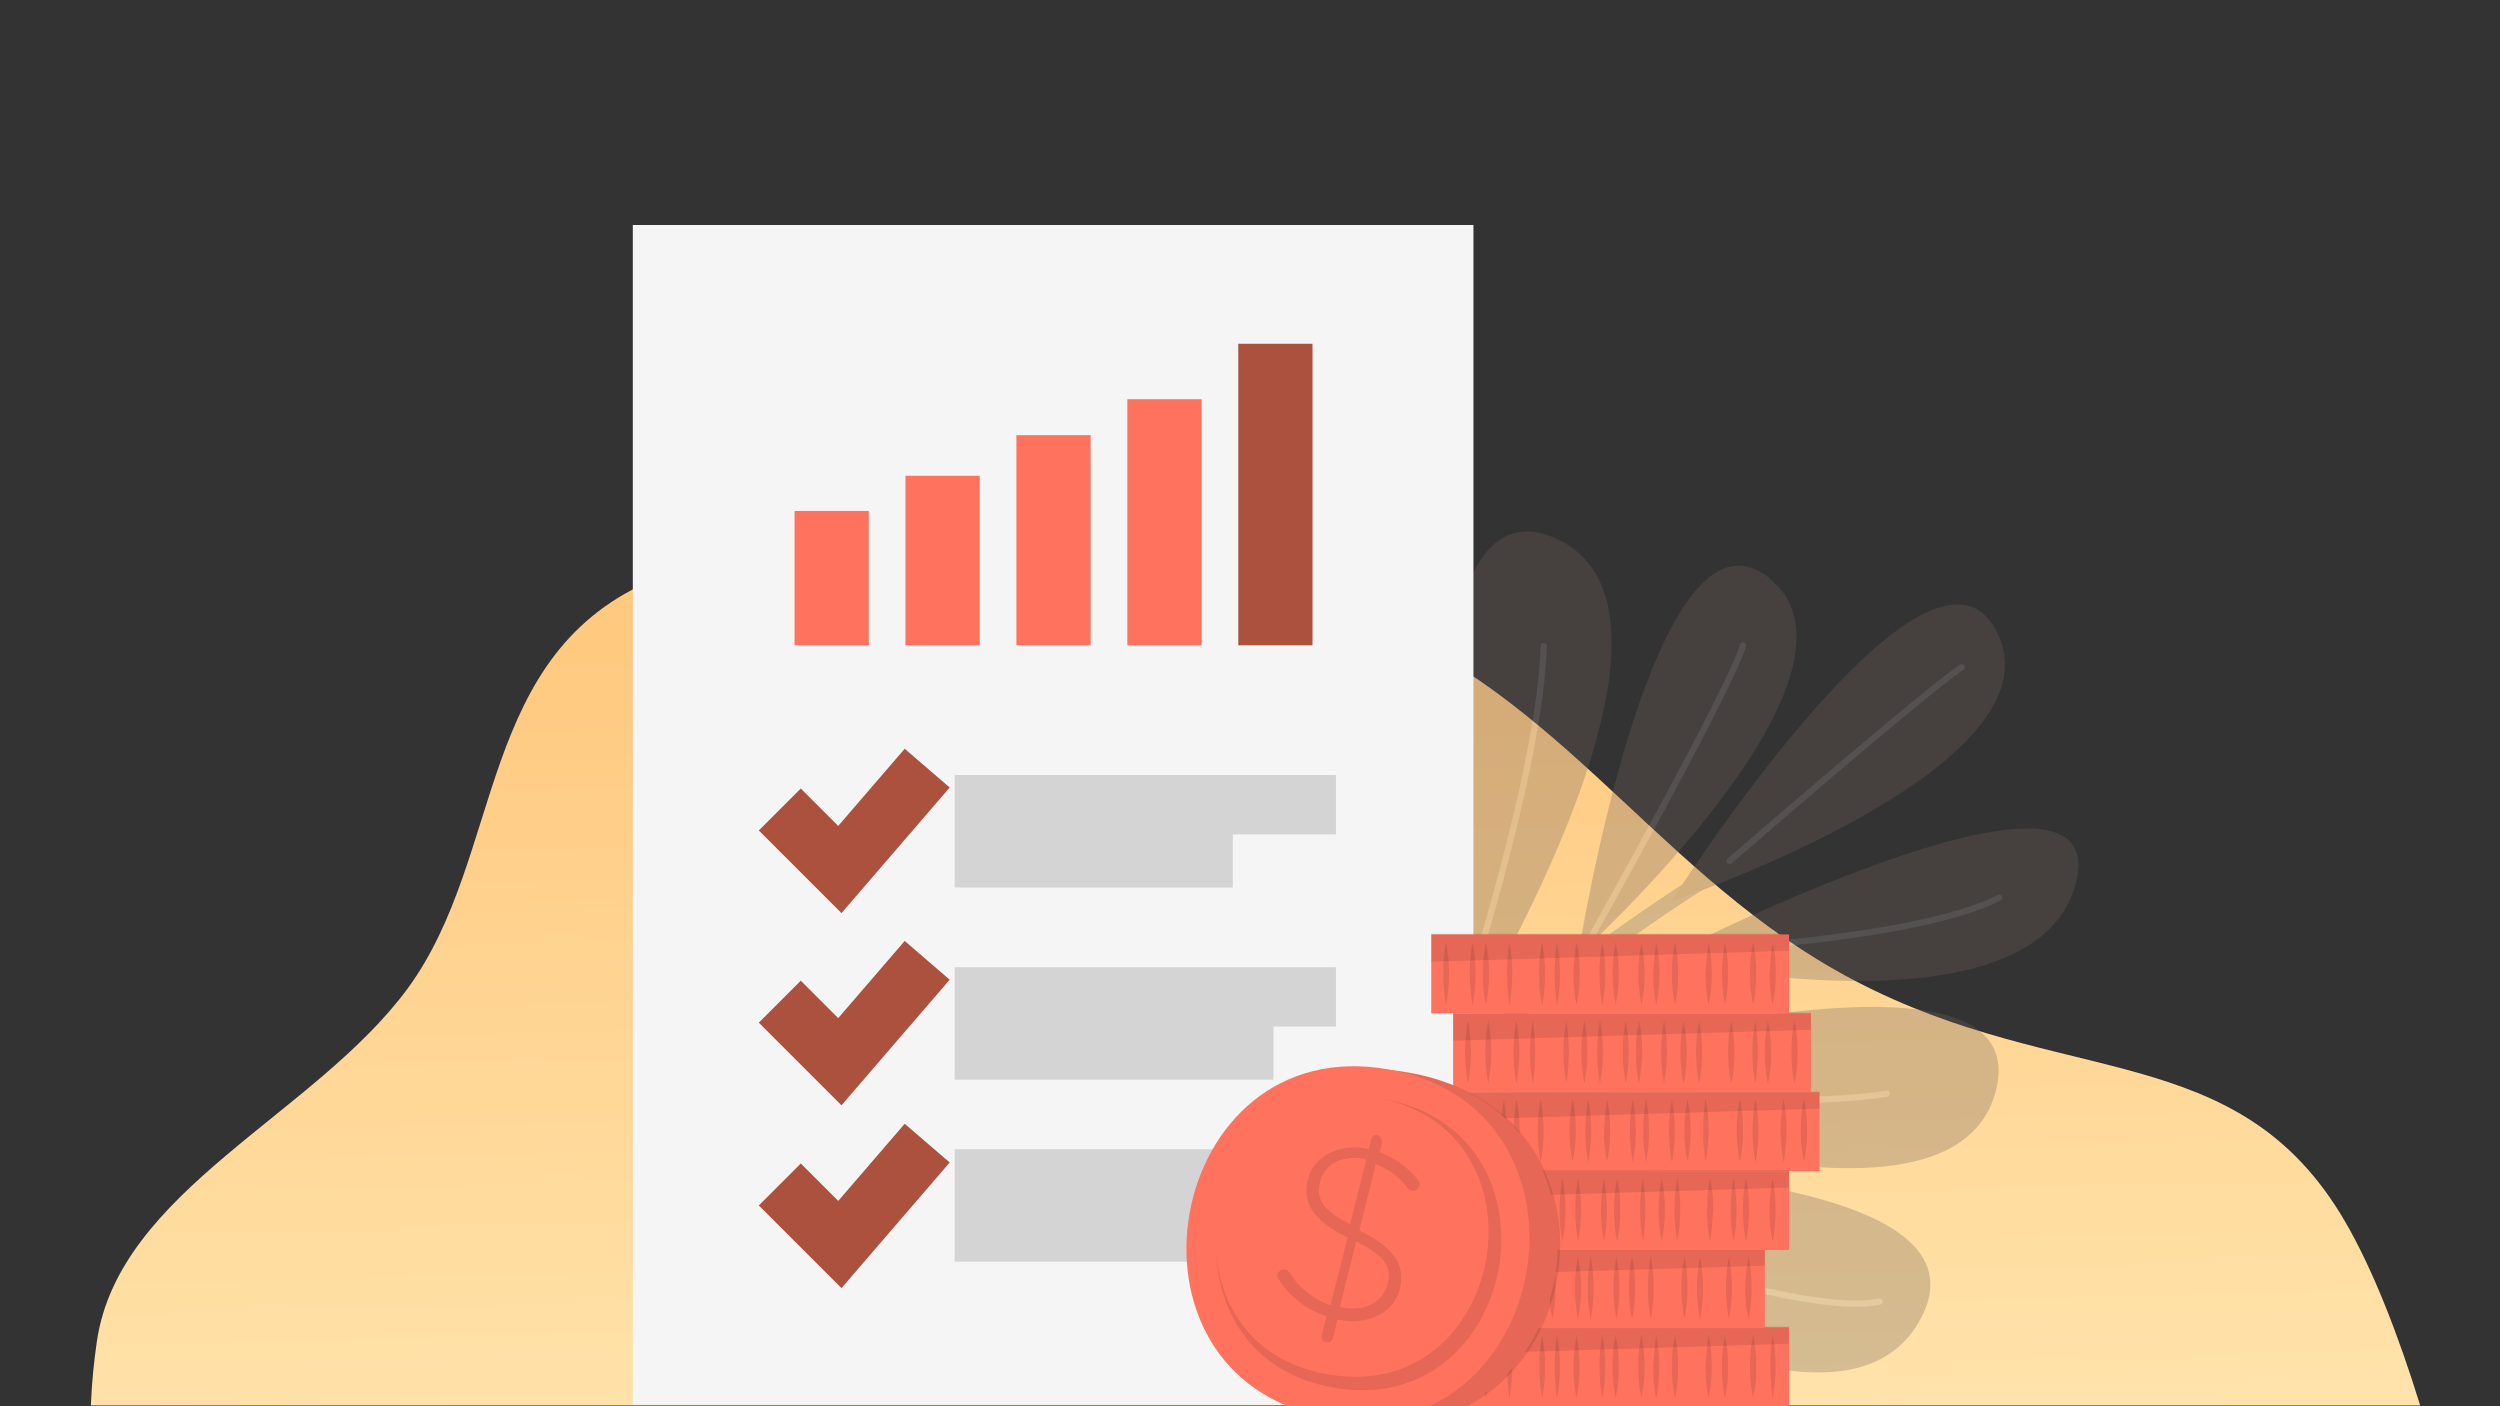 <svg xmlns="http://www.w3.org/2000/svg" xmlns:xlink="http://www.w3.org/1999/xlink" viewBox="0 0 320 180" xml:space="preserve"><rect x="0" y="0" width="320" height="180" fill="#333333" stroke="none"/><switch><g><defs><path id="a" d="M4.8.9h313.7v179H4.8z"/></defs><clipPath id="b"><use xlink:href="#a" overflow="visible"/></clipPath><linearGradient id="c" gradientUnits="userSpaceOnUse" x1="164.776" y1="100.538" x2="168.277" y2="-42.493" gradientTransform="matrix(1 0 0 -1 0 182)"><stop offset="0" style="stop-color:#ffc980"/><stop offset="1" style="stop-color:#ffeebc"/></linearGradient><path clip-path="url(#b)" fill-rule="evenodd" clip-rule="evenodd" fill="url(#c)" d="M324.3 240.5c-3.9 23.6-8.2 34.4-26.3 52.4-18.3 18.3-56.1 26.1-91 20.1-33.9-5.8-53.1-36.1-84.3-50.1-27.7-12.5-64.6-8.8-86.4-26.8-21.9-18.1-27-43.4-23.9-64.4 2.8-19.3 27.9-29 39.8-45.2 12.5-17.1 8.6-43 31.9-52.5 23.6-9.6 58.3-5.6 87.3 4 27 9 39.4 32.4 63.4 46.1 27 15.4 49.8 8.3 64.1 30.2 14 21.4 25.3 82.3 21.9 103.4l3.5-17.2z"/><path fill="none" d="M34.7-8.9h236v188.8h-236z"/><defs><path id="d" d="M175.4 157.7h24V169h-24z"/></defs><clipPath id="e"><use xlink:href="#d" overflow="visible"/></clipPath><g clip-path="url(#e)" fill="#73625C"><path d="M196.5 168.9v-5.6l.1.1h-21l.1-.1v5.6l-.1-.1H195h-4.4l-15 .1h-.1v-5.7l.1-.1h21.1V168.6c-.2.2-.2.3-.2.3z"/><path d="M199.3 163.4v-5.5l.1.1h-12.6l.1-.1v5.5l-.1-.1 9 .1h3.5H198.4l-2.6.1-9.1.1h-.1V158l.1-.1h12.7V163.2c0-.1-.1 0-.1.2z"/></g><defs><path id="f" d="M103.2 160.1h24v11.3h-24z"/></defs><clipPath id="g"><use xlink:href="#f" overflow="visible"/></clipPath><g clip-path="url(#g)" fill="#73625C"><path d="M124.3 171.3v-5.6l.1.1h-21l.1-.1v5.6l-.1-.1h19.4-4.4l-15 .1h-.1v-5.7l.1-.1h21.1V171c-.2.2-.2.2-.2.3z"/><path d="M127.1 165.7v-5.5l.1.1h-12.6l.1-.1v5.5l-.1-.1 9 .1h3.5H126.2l-2.6.1-9.1.1h-.1v-5.6l.1-.1h12.7V165.5c-.1 0-.1.1-.1.2z"/></g><defs><path id="h" d="M180.6 117.1h24v11.3h-24z"/></defs><clipPath id="i"><use xlink:href="#h" overflow="visible"/></clipPath><g clip-path="url(#i)"><path fill="#73625C" d="M201.7 128.3v-5.6l.1.1h-21l.1-.1v5.6l-.1-.1h19.4-4.4l-15 .1h-.1v-5.7l.1-.1h21.1V128l-.2.3z"/></g><g opacity=".3"><path fill="none" stroke="#737373" stroke-width="2.002" stroke-miterlimit="10" d="M147.1 174.7s11.9-15 33.4-33.7c21.5-18.7 38.9-29.2 38.9-29.2"/><path fill="#73625C" d="M175.6 149s82.7-3.1 70.2 19.9c-12.6 23-70.2-19.9-70.2-19.9zM186.1 134.1s-8.9-74.9 13-65.2c21.8 9.7-13 65.2-13 65.2z"/><path fill="#73625C" d="M189 138.2s72.2-21.8 66.5 1.3c-5.8 23.3-66.5-1.3-66.5-1.3z"/><path fill="#73625C" d="M212.4 122.8s58.6-30 53.3-9.7c-5.4 20.3-53.3 9.7-53.3 9.7zM202 122.3s9.6-60.7 24.6-48.2c14.9 12.4-24.6 48.2-24.6 48.2z"/><path fill="#73625C" d="M213.9 115.4s33-51.8 41.7-34.5c8.8 17.4-41.7 34.5-41.7 34.5zM173.4 147.2s-31.9-76.4-6-72.7c26 3.6 6 72.7 6 72.7z"/><g opacity=".27"><linearGradient id="j" gradientUnits="userSpaceOnUse" x1="157.263" y1="71.263" x2="180.748" y2="71.263" gradientTransform="matrix(1 0 0 -1 0 182)"><stop offset="0" style="stop-color:#fff"/><stop offset=".26" style="stop-color:#fcfeff"/><stop offset=".43" style="stop-color:#f3fcff"/><stop offset=".57" style="stop-color:#e4f8ff"/><stop offset=".7" style="stop-color:#cff4ff"/><stop offset=".82" style="stop-color:#b4edff"/><stop offset=".92" style="stop-color:#93e6ff"/><stop offset="1" style="stop-color:#78e0ff"/></linearGradient><path fill="url(#j)" d="M173.4 147.2s-31.9-76.4-6-72.7c26 3.6 6 72.7 6 72.7z"/></g><g opacity=".33" fill="none" stroke="#FFF" stroke-width=".8" stroke-linecap="round" stroke-miterlimit="10"><path d="M172.6 142.6s2.2-12.3.1-28.7-5.8-28.7-5.8-28.7M186.8 130.2s10.3-31 10.8-47.5M203.8 119.7s17.8-31.7 19.3-37.1M221.4 110.2s24.9-21.6 29.7-24.8M214.2 121.8s30.9-1.3 41.7-6.9M195.5 138.1s30.5 4.4 46 1.9M181.3 150.8s46.7 18.5 59.3 15.8"/></g></g><path fill="#F5F5F5" d="M188.6 28.8H81v151h107.6v-151z"/><path fill="none" stroke="#AB513E" stroke-width="7.599" stroke-linecap="square" stroke-miterlimit="10" d="m102.5 106.3 5 5 8.7-10.1"/><path fill="none" stroke="#D4D4D4" stroke-width="7.599" stroke-linecap="square" stroke-miterlimit="10" d="M126 103h41.2M126 109.8h28"/><path fill="none" stroke="#AB513E" stroke-width="7.599" stroke-linecap="square" stroke-miterlimit="10" d="m102.5 130.9 5 5 8.7-10.1"/><path fill="none" stroke="#D4D4D4" stroke-width="7.599" stroke-linecap="square" stroke-miterlimit="10" d="M126 127.6h41.2M126 134.4h33.2"/><path fill="none" stroke="#AB513E" stroke-width="7.599" stroke-linecap="square" stroke-miterlimit="10" d="m102.5 154.3 5 5 8.7-10.1"/><path fill="none" stroke="#D4D4D4" stroke-width="7.599" stroke-linecap="square" stroke-miterlimit="10" d="M126 150.9h41.2M126 157.7h33.2"/><path fill="#FF725E" d="M111.2 65.4h-9.5v17.2h9.5V65.4zM125.4 60.9h-9.5v21.7h9.5V60.9zM139.6 55.7h-9.5v26.9h9.5V55.7zM153.8 51.1h-9.5v31.5h9.5V51.1z"/><path fill="#AB513E" d="M168 44h-9.5v38.6h9.5V44z"/><defs><path id="k" d="M151.3 117H233v66.6h-81.7z"/></defs><clipPath id="l"><use xlink:href="#k" overflow="visible"/></clipPath><g clip-path="url(#l)"><path fill="#FF725E" d="M229 169.9h-45.8V180H229v-10.1z"/><g opacity=".1"><path d="M185.1 170.9c.5 2.7.5 5.4 0 8.1-.5-2.7-.5-5.5 0-8.1zM188.5 170.9c.5 2.7.5 5.4 0 8.1-.5-2.7-.5-5.5 0-8.1zM190.2 170.9c.5 2.7.5 5.4 0 8.1-.5-2.7-.5-5.5 0-8.1zM199.3 170.9c.5 2.7.5 5.4 0 8.1-.4-2.7-.4-5.5 0-8.1zM201.8 170.9c.5 2.7.5 5.4 0 8.1-.3-1.3-.4-2.7-.4-4 0-1.5.2-2.8.4-4.1zM212 170.9c.5 2.7.5 5.4 0 8.1-.3-1.3-.4-2.7-.4-4 .1-1.5.2-2.8.4-4.1zM214.4 170.9c.3 1.3.4 2.7.4 4 0 1.4-.1 2.7-.4 4-.3-1.3-.4-2.7-.4-4 0-1.4.1-2.7.4-4zM218.7 170.9c.3 1.3.4 2.7.4 4 0 1.4-.1 2.7-.4 4-.3-1.3-.4-2.7-.4-4 .1-1.4.2-2.7.4-4zM210.1 170.9c.3 1.3.4 2.7.4 4 0 1.4-.1 2.7-.4 4-.3-1.3-.4-2.7-.4-4 0-1.4.1-2.7.4-4zM193.2 170.9c.5 2.7.5 5.4 0 8.1-.4-2.8-.4-5.5 0-8.1zM205.1 170.9c.5 2.7.5 5.4 0 8.1-.5-2.7-.5-5.5 0-8.1zM206.8 170.9c.3 1.3.4 2.7.4 4 0 1.4-.1 2.7-.4 4-.3-1.3-.4-2.7-.4-4 0-1.4.1-2.7.4-4zM224.4 170.9c.3 1.3.4 2.7.4 4 0 1.4-.1 2.7-.4 4-.3-1.3-.4-2.7-.4-4 0-1.4.1-2.7.4-4zM226.9 170.9c.5 2.7.5 5.4 0 8.1-.4-2.7-.4-5.5 0-8.1zM220.8 170.9c.3 1.3.4 2.7.4 4 0 1.4-.1 2.7-.4 4-.3-1.3-.4-2.7-.4-4 0-1.4.1-2.7.4-4zM197.4 170.9c.5 2.7.5 5.4 0 8.1-.5-2.7-.5-5.5 0-8.1z"/></g><path opacity=".1" d="M229 169.9v2.1l-45.8 1.4v-3.6H229z"/><path fill="#FF725E" d="M225.9 159.9h-45.8V170h45.8v-10.1z"/><g opacity=".1"><path d="M182 160.8c.5 2.7.5 5.4 0 8.1-.3-1.3-.4-2.7-.4-4 0-1.4.1-2.8.4-4.1zM185.4 160.8c.5 2.7.5 5.4 0 8.1-.3-1.3-.4-2.7-.4-4 0-1.4.1-2.8.4-4.1zM187.1 160.8c.3 1.3.4 2.7.4 4 0 1.4-.1 2.7-.4 4-.3-1.3-.4-2.7-.4-4 0-1.3.1-2.7.4-4zM196.2 160.8c.5 2.7.5 5.4 0 8.1-.5-2.7-.5-5.4 0-8.1zM198.7 160.8c.3 1.3.4 2.7.4 4 0 1.4-.1 2.7-.4 4-.3-1.3-.4-2.7-.4-4 0-1.3.1-2.7.4-4zM208.9 160.8c.3 1.3.4 2.7.4 4 0 1.4-.1 2.7-.4 4-.3-1.3-.4-2.7-.4-4 0-1.3.1-2.7.4-4zM211.3 160.8c.5 2.7.5 5.4 0 8.1-.5-2.7-.5-5.4 0-8.1zM215.6 160.8c.3 1.3.4 2.7.4 4 0 1.4-.1 2.7-.4 4-.5-2.6-.5-5.3 0-8zM206.9 160.8c.5 2.7.5 5.4 0 8.1-.5-2.7-.5-5.4 0-8.1zM190.1 160.8c.5 2.7.5 5.4 0 8.1-.5-2.7-.5-5.4 0-8.1zM202 160.8c.5 2.7.5 5.4 0 8.1-.3-1.3-.4-2.7-.4-4 0-1.4.1-2.8.4-4.1zM203.6 160.8c.5 2.7.5 5.4 0 8.1-.5-2.7-.5-5.4 0-8.1zM221.3 160.8c.5 2.7.5 5.4 0 8.1-.5-2.7-.5-5.4 0-8.1zM223.8 160.8c.3 1.3.4 2.7.4 4 0 1.4-.1 2.7-.4 4-.3-1.3-.4-2.7-.4-4 0-1.3.2-2.7.4-4zM217.6 160.8c.5 2.7.5 5.4 0 8.1-.5-2.7-.5-5.4 0-8.1zM194.2 160.8c.3 1.3.4 2.7.4 4 0 1.4-.1 2.7-.4 4-.3-1.3-.4-2.7-.4-4 .1-1.3.2-2.7.4-4z"/></g><path opacity=".1" d="M225.9 159.9v2.1l-45.8 1.4v-3.6h45.8z"/><path fill="#FF725E" d="M232.9 139.8h-45.8v10.1h45.8v-10.1z"/><g opacity=".1"><path d="M189.1 140.7c.5 2.7.5 5.4 0 8.1-.5-2.7-.5-5.4 0-8.1zM192.5 140.7c.5 2.7.5 5.4 0 8.1-.5-2.7-.5-5.4 0-8.1zM194.1 140.7c.3 1.3.4 2.7.4 4 0 1.4-.1 2.7-.4 4-.3-1.3-.4-2.7-.4-4 .1-1.3.2-2.7.4-4zM203.3 140.7c.5 2.7.5 5.4 0 8.1-.5-2.7-.5-5.4 0-8.1zM205.7 140.7c.3 1.3.4 2.7.4 4 0 1.4-.1 2.7-.4 4-.3-1.3-.4-2.7-.4-4 .1-1.3.2-2.7.4-4zM216 140.7c.3 1.3.4 2.7.4 4 0 1.4-.1 2.7-.4 4-.3-1.3-.4-2.7-.4-4 0-1.3.1-2.7.4-4zM218.3 140.7c.3 1.3.4 2.7.4 4 0 1.4-.1 2.7-.4 4-.4-2.6-.4-5.3 0-8zM222.7 140.7c.3 1.3.4 2.7.4 4 0 1.4-.1 2.7-.4 4-.3-1.3-.4-2.7-.4-4 0-1.3.1-2.7.4-4zM214 140.7c.5 2.7.5 5.4 0 8.1-.5-2.7-.5-5.4 0-8.1zM197.2 140.7c.5 2.7.5 5.4 0 8.1-.5-2.7-.5-5.4 0-8.1zM209 140.7c.5 2.7.5 5.4 0 8.1-.5-2.7-.5-5.4 0-8.1zM210.7 140.7c.5 2.7.5 5.4 0 8.1-.5-2.7-.5-5.4 0-8.1zM228.3 140.7c.5 2.7.5 5.4 0 8.1-.5-2.7-.5-5.4 0-8.1zM230.9 140.7c.3 1.3.4 2.7.4 4 0 1.4-.1 2.7-.4 4-.3-1.3-.4-2.7-.4-4 0-1.3.1-2.7.4-4zM224.7 140.7c.5 2.7.5 5.4 0 8.1-.5-2.7-.5-5.4 0-8.1zM201.3 140.7c.3 1.3.4 2.7.4 4 0 1.4-.1 2.7-.4 4-.3-1.3-.4-2.7-.4-4 0-1.3.1-2.7.4-4z"/></g><path opacity=".1" d="M232.9 139.8v2.1l-45.8 1.4v-3.6h45.8z"/><path fill="#FF725E" d="M231.8 129.7H186v10.1h45.8v-10.1z"/><g opacity=".1"><path d="M229.7 138.7c-.3-1.3-.4-2.7-.4-4 0-1.4.1-2.7.4-4 .3 1.3.4 2.7.4 4 0 1.3-.1 2.7-.4 4zM226.3 138.7c-.3-1.3-.4-2.7-.4-4 0-1.4.1-2.7.4-4 .3 1.3.4 2.7.4 4 0 1.3-.1 2.7-.4 4zM224.7 138.7c-.3-1.3-.4-2.7-.4-4 0-1.4.1-2.7.4-4 .4 2.6.4 5.3 0 8zM215.5 138.7c-.3-1.3-.4-2.7-.4-4 0-1.4.1-2.7.4-4 .3 1.3.4 2.7.4 4 0 1.3-.1 2.7-.4 4zM213 138.7c-.5-2.7-.5-5.4 0-8.1.5 2.7.5 5.4 0 8.1zM202.8 138.7c-.5-2.7-.5-5.4 0-8.1.5 2.7.5 5.4 0 8.1zM200.5 138.7c-.5-2.7-.5-5.4 0-8.1.4 2.7.4 5.4 0 8.1zM196.2 138.7c-.5-2.7-.5-5.4 0-8.1.4 2.7.4 5.4 0 8.1zM204.8 138.7c-.5-2.7-.5-5.4 0-8.1.5 2.7.5 5.4 0 8.1zM221.6 138.7c-.3-1.3-.4-2.7-.4-4 0-1.4.1-2.7.4-4 .3 1.3.4 2.7.4 4 0 1.3-.1 2.7-.4 4zM209.8 138.7c-.3-1.3-.4-2.7-.4-4 0-1.4.1-2.7.4-4 .3 1.3.4 2.7.4 4 0 1.3-.2 2.7-.4 4zM208.1 138.7c-.5-2.7-.5-5.4 0-8.1.5 2.7.5 5.4 0 8.1zM190.5 138.7c-.5-2.7-.5-5.4 0-8.1.5 2.7.5 5.4 0 8.1zM187.9 138.7c-.5-2.7-.5-5.4 0-8.1.5 2.7.5 5.4 0 8.1zM194.1 138.7c-.5-2.7-.5-5.4 0-8.1.5 2.7.5 5.4 0 8.1zM217.5 138.7c-.3-1.3-.4-2.7-.4-4 0-1.4.1-2.7.4-4 .5 2.6.5 5.3 0 8z"/></g><path opacity=".1" d="M231.8 129.7v2.1l-45.8 1.4v-3.6h45.8z"/><path fill="#FF725E" d="M229 119.6h-45.8v10.1H229v-10.1z"/><g opacity=".1"><path d="M185.1 120.6c.5 2.7.5 5.4 0 8.1-.5-2.8-.5-5.5 0-8.1zM188.5 120.6c.5 2.7.5 5.4 0 8.1-.5-2.8-.5-5.5 0-8.1zM190.2 120.6c.3 1.3.4 2.7.4 4 0 1.4-.1 2.7-.4 4-.3-1.3-.4-2.7-.4-4 0-1.4.1-2.7.4-4zM199.3 120.6c.5 2.7.5 5.4 0 8.1-.4-2.8-.4-5.5 0-8.1zM201.8 120.6c.3 1.3.4 2.7.4 4 0 1.4-.1 2.7-.4 4-.3-1.3-.4-2.7-.4-4 0-1.4.2-2.7.4-4zM212 120.6c.3 1.3.4 2.7.4 4 0 1.4-.1 2.7-.4 4-.3-1.3-.4-2.7-.4-4 .1-1.4.2-2.7.4-4zM214.4 120.6c.3 1.3.4 2.7.4 4 0 1.4-.1 2.7-.4 4-.3-1.3-.4-2.7-.4-4 0-1.4.1-2.7.4-4zM218.7 120.6c.3 1.3.4 2.7.4 4 0 1.4-.1 2.7-.4 4-.3-1.3-.4-2.7-.4-4 .1-1.4.2-2.7.4-4zM210.1 120.6c.3 1.3.4 2.7.4 4 0 1.4-.1 2.7-.4 4-.5-2.7-.5-5.4 0-8zM193.2 120.6c.5 2.7.5 5.4 0 8.1-.4-2.8-.4-5.5 0-8.1zM205.1 120.6c.5 2.7.5 5.4 0 8.1-.5-2.8-.5-5.5 0-8.1zM206.8 120.6c.3 1.3.4 2.7.4 4 0 1.4-.1 2.7-.4 4-.5-2.7-.5-5.4 0-8zM224.4 120.6c.3 1.3.4 2.7.4 4 0 1.4-.1 2.7-.4 4-.3-1.3-.4-2.7-.4-4 0-1.4.1-2.7.4-4zM226.9 120.6c.3 1.3.4 2.7.4 4 0 1.4-.1 2.7-.4 4-.3-1.3-.4-2.7-.4-4 .1-1.4.2-2.7.4-4zM220.8 120.6c.3 1.3.4 2.7.4 4 0 1.4-.1 2.7-.4 4-.5-2.7-.5-5.4 0-8zM197.4 120.6c.5 2.7.5 5.4 0 8.1-.3-1.3-.4-2.7-.4-4 0-1.5.1-2.8.4-4.1z"/></g><path opacity=".1" d="M229 119.6v2.1l-45.8 1.4v-3.6H229z"/><path fill="#FF725E" d="M229 149.9h-45.8V160H229v-10.1z"/><g opacity=".1"><path d="M226.9 158.9c-.3-1.3-.4-2.7-.4-4 0-1.4.1-2.7.4-4 .5 2.6.5 5.3 0 8zM223.5 158.9c-.3-1.3-.4-2.7-.4-4 0-1.4.1-2.7.4-4 .5 2.6.5 5.3 0 8zM221.9 158.9c-.5-2.7-.5-5.4 0-8.1.5 2.7.5 5.4 0 8.1zM212.7 158.9c-.3-1.3-.4-2.7-.4-4 0-1.4.1-2.7.4-4 .3 1.3.4 2.7.4 4 0 1.3-.1 2.6-.4 4zM210.3 158.9c-.5-2.7-.5-5.4 0-8.1.4 2.7.4 5.4 0 8.1zM200 158.9c-.5-2.7-.5-5.4 0-8.1.5 2.7.5 5.4 0 8.1zM197.7 158.9c-.5-2.7-.5-5.4 0-8.1.5 2.7.5 5.4 0 8.1zM193.3 158.9c-.5-2.7-.5-5.4 0-8.1.5 2.7.5 5.4 0 8.1zM202 158.9c-.5-2.7-.5-5.4 0-8.1.5 2.7.5 5.4 0 8.1zM218.9 158.9c-.3-1.3-.4-2.7-.4-4 0-1.4.1-2.7.4-4 .3 1.3.4 2.7.4 4-.1 1.3-.2 2.6-.4 4zM207 158.9c-.3-1.3-.4-2.7-.4-4 0-1.4.1-2.7.4-4 .3 1.3.4 2.7.4 4 0 1.3-.1 2.6-.4 4zM205.3 158.9c-.5-2.7-.5-5.4 0-8.1.5 2.7.5 5.4 0 8.1zM187.7 158.9c-.5-2.7-.5-5.4 0-8.1.5 2.7.5 5.4 0 8.1zM185.1 158.9c-.5-2.7-.5-5.4 0-8.1.5 2.7.5 5.4 0 8.1zM191.3 158.9c-.5-2.7-.5-5.4 0-8.1.5 2.7.5 5.4 0 8.1zM214.7 158.9c-.5-2.7-.5-5.4 0-8.1.5 2.7.5 5.4 0 8.1z"/></g><path opacity=".1" d="M229 149.9v2.1l-45.8 1.4v-3.6H229z"/><path fill="#FF725E" d="M180.4 137.3c30.1 5.4 22.2 49.9-8 44.5-30.2-5.5-22.2-50 8-44.5z"/><path opacity=".1" d="M180.7 137.4c30.1 5.4 22.2 49.9-8 44.5-30.2-5.4-22.2-49.9 8-44.5z"/><path fill="#FF725E" d="M177.8 136.9c28.7 5.1 20.8 49.6-8 44.5-28.7-5.2-20.7-49.7 8-44.5z"/><path opacity=".1" d="M155.7 160.2c.2 7.9 4.8 15.6 14.9 17.4 23.9 4.3 30.5-32.6 6.6-36.9-.2 0-.3-.1-.5-.1 22.3 4.5 15.9 39.4-6.8 35.3-9.3-1.6-13.8-8.5-14.2-15.7z"/><path d="M176.3 145.3c.4.1.6.5.6.9v.1l-.3 1.2c1.9.7 3.6 1.9 4.9 3.5.2.2.3.5.2.8-.1.4-.6.7-1 .6-.2 0-.4-.2-.5-.3-1-1.4-2.5-2.5-4.1-3.1l-2.1 8.5c4.4 2.2 5.9 4.3 5.2 7.4-.8 3.2-4.1 4.8-8 4l-.6 2.4c-.1.4-.5.6-.9.5-.4-.1-.6-.5-.5-.9l.6-2.4c-2.5-.8-4.7-2.5-6.1-4.7-.3-.3-.3-.8.1-1.1.2-.2.5-.2.7-.2.2 0 .4.2.5.3 1.2 2 3.1 3.5 5.3 4.3l2.2-8.7c-4.4-2.2-5.8-4.3-5.1-7.4.7-3 4.1-4.8 7.8-3.9l.3-1.2c.1-.4.4-.7.8-.6-.1-.1 0 0 0 0zm-3.5 11.4 2.1-8.3c-3-.7-5.4.6-5.9 2.8-.6 2.1.1 3.6 3.8 5.5zm.8 2.2-2.1 8.4c3.1.7 5.5-.6 6.1-2.9.6-2.1-.2-3.6-4-5.5z" opacity=".1"/></g></g></switch></svg>
